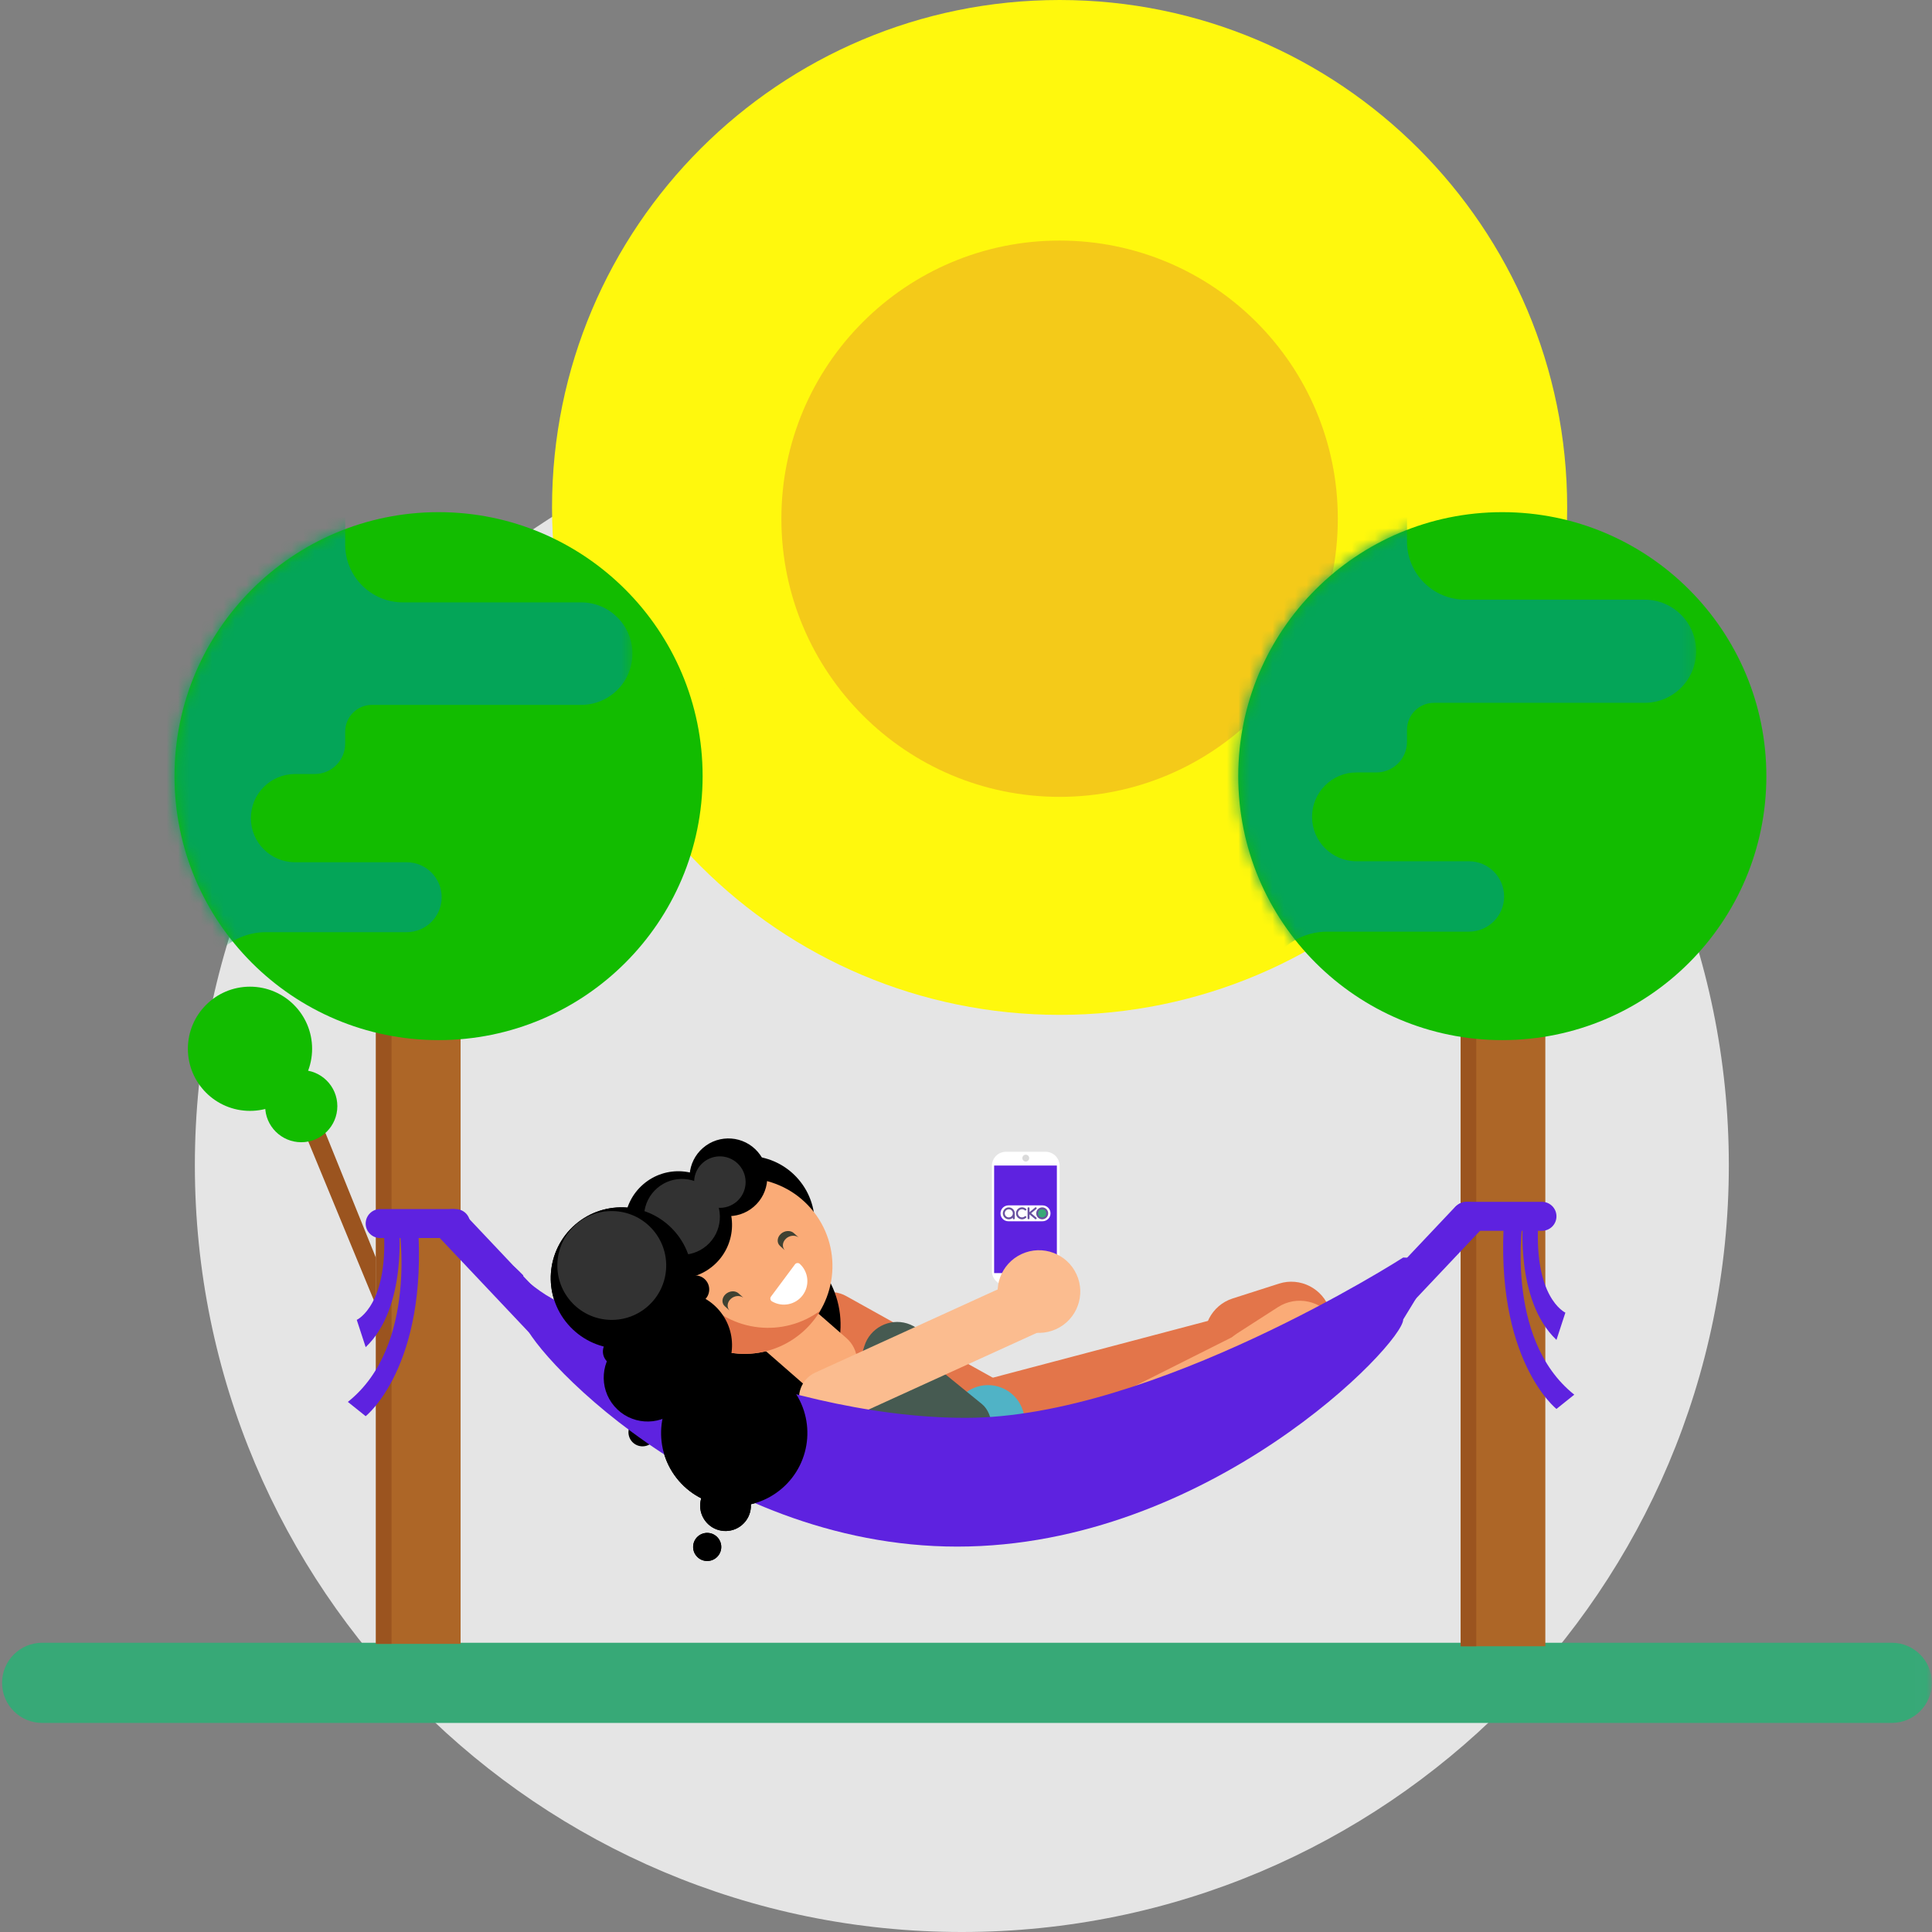 <?xml version="1.0" encoding="UTF-8"?>
<svg width="170px" height="170px" viewBox="0 0 170 170" version="1.1" xmlns="http://www.w3.org/2000/svg" xmlns:xlink="http://www.w3.org/1999/xlink">
    <rect x="0" y="0" width="170" height="170" fill="#808080" stroke="none"/>
    <!-- Generator: Sketch 47.1 (45422) - http://www.bohemiancoding.com/sketch -->
    <title>Claims_3Relax</title>
    <desc>Created with Sketch.</desc>
    <defs>
        <polygon id="path-1" points="0 170 175.988 170 175.988 0 0 0"></polygon>
        <path d="M40.476,7.542 C36.231,2.956 30.16,0.085 23.417,0.085 C10.584,0.085 0.183,10.484 0.183,23.312 C0.183,32.173 5.144,39.874 12.441,43.791 L34.393,43.791 C36.676,42.565 38.73,40.969 40.476,39.083 L40.476,7.542 L40.476,7.542 Z" id="path-3"></path>
        <polygon id="path-5" points="0 170 175.988 170 175.988 0 0 0"></polygon>
        <path d="M40.783,7.542 C36.539,2.956 30.467,0.085 23.724,0.085 C10.892,0.085 0.49,10.484 0.49,23.312 C0.49,32.172 5.451,39.873 12.747,43.791 L34.701,43.791 C36.984,42.565 39.038,40.969 40.783,39.084 L40.783,7.542 L40.783,7.542 Z" id="path-7"></path>
    </defs>
    <g id="Page-1" stroke="none" stroke-width="1" fill="none" fill-rule="evenodd">
        <g id="claims_Car_web" transform="translate(-641, -1445)">
            <g id="Claims_3Relax" transform="translate(635, 1445)">
                <g id="Group-67">
                    <path d="M158.123,102.529 C158.123,139.792 127.907,170 90.634,170 C53.361,170 23.146,139.792 23.146,102.529 C23.146,65.266 53.361,35.058 90.634,35.058 C127.907,35.058 158.123,65.266 158.123,102.529 Z" id="Fill-1" fill="#E5E5E5"></path>
                    <path d="M143.898,44.65 C143.898,69.309 123.902,89.3 99.236,89.3 C74.57,89.3 54.574,69.309 54.574,44.65 C54.574,19.991 74.57,0 99.236,0 C123.902,0 143.898,19.991 143.898,44.65" id="Fill-3" fill="#FFF80D"></path>
                    <path d="M132.381,45.492 C132.381,63.793 117.541,78.629 99.236,78.629 C80.93,78.629 66.091,63.793 66.091,45.492 C66.091,27.192 80.93,12.356 99.236,12.356 C117.541,12.356 132.381,27.192 132.381,45.492" id="Fill-5" fill="#FFF80D"></path>
                    <path d="M123.717,45.642 C123.717,59.159 112.757,70.117 99.236,70.117 C85.715,70.117 74.755,59.159 74.755,45.642 C74.755,32.125 85.715,21.167 99.236,21.167 C112.757,21.167 123.717,32.125 123.717,45.642" id="Fill-7" fill="#F4CA19"></path>
                    <path d="M94.511,113.081 L98.005,113.081 C98.682,113.081 99.236,112.527 99.236,111.851 L99.236,102.576 C99.236,101.9 98.682,101.347 98.005,101.347 L94.511,101.347 C93.835,101.347 93.281,101.9 93.281,102.576 L93.281,111.851 C93.281,112.527 93.835,113.081 94.511,113.081" id="Fill-9" fill="#FFFFFF"></path>
                    <path d="M95.356,112.791 L97.161,112.791 C97.21,112.791 97.25,112.749 97.25,112.701 C97.25,112.652 97.21,112.612 97.161,112.612 L95.356,112.612 C95.307,112.612 95.266,112.652 95.266,112.701 C95.266,112.749 95.307,112.791 95.356,112.791" id="Fill-11" fill="#DADADA"></path>
                    <path d="M94.586,112.836 L97.854,112.836 C98.487,112.836 99.005,112.319 99.005,111.686 L99.005,103.011 C99.005,102.378 98.487,101.86 97.854,101.86 L94.586,101.86 C93.954,101.86 93.436,102.378 93.436,103.011 L93.436,111.686 C93.436,112.319 93.954,112.836 94.586,112.836" id="Fill-13" fill="#FFFFFF"></path>
                    <mask id="mask-2" fill="white">
                        <use xlink:href="#path-1"></use>
                    </mask>
                    <g id="Clip-16"></g>
                    <polygon id="Fill-15" fill="#5E22E0" mask="url(#mask-2)" points="93.475 112.022 98.996 112.022 98.996 102.558 93.475 102.558"></polygon>
                    <path d="M97.732,106.063 L94.74,106.063 C94.351,106.063 94.035,106.378 94.035,106.766 C94.035,107.155 94.343,107.462 94.731,107.462 L97.724,107.462 C98.113,107.462 98.436,107.155 98.436,106.766 C98.436,106.378 98.121,106.063 97.732,106.063" id="Fill-17" fill="#FFFFFF" mask="url(#mask-2)"></path>
                    <path d="M97.705,107.289 C97.416,107.289 97.18,107.054 97.18,106.764 C97.18,106.476 97.416,106.24 97.705,106.24 C97.994,106.24 98.23,106.476 98.23,106.764 C98.23,107.054 97.994,107.289 97.705,107.289" id="Fill-18" fill="#6850A0" mask="url(#mask-2)"></path>
                    <path d="M98.063,106.764 C98.063,106.962 97.902,107.122 97.705,107.122 C97.507,107.122 97.347,106.962 97.347,106.764 C97.347,106.567 97.507,106.407 97.705,106.407 C97.902,106.407 98.063,106.567 98.063,106.764" id="Fill-19" fill="#37A977" mask="url(#mask-2)"></path>
                    <path d="M94.766,107.12 C94.57,107.12 94.411,106.961 94.411,106.764 C94.411,106.568 94.57,106.409 94.766,106.409 C94.962,106.409 95.122,106.568 95.122,106.764 C95.122,106.961 94.962,107.12 94.766,107.12 L94.766,107.12 Z M95.291,106.764 C95.291,106.475 95.055,106.24 94.766,106.24 C94.477,106.24 94.242,106.475 94.242,106.764 C94.242,107.053 94.477,107.289 94.766,107.289 C94.903,107.289 95.028,107.236 95.122,107.149 L95.122,107.204 C95.122,107.25 95.159,107.289 95.206,107.289 C95.252,107.289 95.291,107.25 95.291,107.204 L95.291,106.781 L95.291,106.776 L95.291,106.764 Z" id="Fill-20" fill="#6850A0" mask="url(#mask-2)"></path>
                    <path d="M95.928,107.289 C95.637,107.289 95.4,107.053 95.4,106.762 C95.4,106.47 95.637,106.234 95.928,106.234 C96.059,106.234 96.184,106.282 96.281,106.369 C96.316,106.4 96.319,106.453 96.288,106.488 C96.256,106.523 96.202,106.526 96.168,106.495 C96.102,106.435 96.017,106.403 95.928,106.403 C95.73,106.403 95.57,106.564 95.57,106.762 C95.57,106.959 95.73,107.119 95.928,107.119 C96.017,107.119 96.102,107.087 96.168,107.027 C96.203,106.997 96.256,107 96.288,107.034 C96.319,107.069 96.316,107.123 96.281,107.154 C96.184,107.241 96.059,107.289 95.928,107.289" id="Fill-21" fill="#6850A0" mask="url(#mask-2)"></path>
                    <path d="M97.188,107.136 L96.733,106.755 L97.188,106.381 C97.223,106.351 97.229,106.298 97.199,106.263 C97.169,106.227 97.116,106.222 97.08,106.252 L96.588,106.659 L96.588,106.317 C96.588,106.27 96.55,106.233 96.504,106.233 C96.457,106.233 96.419,106.27 96.419,106.317 L96.419,107.2 C96.419,107.247 96.457,107.284 96.504,107.284 C96.55,107.284 96.588,107.247 96.588,107.2 L96.588,106.857 L97.08,107.265 C97.096,107.278 97.115,107.284 97.134,107.284 C97.158,107.284 97.182,107.274 97.199,107.254 C97.229,107.218 97.223,107.165 97.188,107.136" id="Fill-22" fill="#6850A0" mask="url(#mask-2)"></path>
                    <path d="M96.258,102.205 C96.425,102.205 96.559,102.071 96.559,101.905 C96.559,101.738 96.425,101.604 96.258,101.604 C96.092,101.604 95.958,101.738 95.958,101.905 C95.958,102.071 96.092,102.205 96.258,102.205" id="Fill-23" fill="#DADADA" mask="url(#mask-2)"></path>
                    <path d="M112.162,118.717 L112.161,118.717 C111.567,116.858 112.6,114.851 114.459,114.256 L118.546,112.947 C120.404,112.352 122.412,113.385 123.008,115.243 L123.008,115.244 C123.603,117.103 122.57,119.11 120.711,119.705 L116.624,121.014 C114.766,121.609 112.757,120.576 112.162,118.717" id="Fill-24" fill="#E3754A" mask="url(#mask-2)"></path>
                    <path d="M90.064,124.953 L90.064,124.953 C90.471,126.417 91.836,127.342 93.098,127.009 L115.911,120.985 C117.172,120.651 117.872,119.181 117.465,117.718 C117.059,116.254 115.693,115.328 114.432,115.661 L91.619,121.686 C90.357,122.019 89.658,123.489 90.064,124.953" id="Fill-25" fill="#E3754A" mask="url(#mask-2)"></path>
                    <path d="M113.779,122.241 L113.778,122.241 C112.722,120.6 113.201,118.394 114.842,117.338 L118.451,115.016 C120.093,113.959 122.299,114.438 123.356,116.08 C124.412,117.721 123.934,119.927 122.292,120.984 L118.683,123.305 C117.042,124.36 114.835,123.882 113.779,122.241" id="Fill-26" fill="#FAAB77" mask="url(#mask-2)"></path>
                    <path d="M76.7,115.111 L76.7,115.111 C77.439,113.783 79.13,113.303 80.459,114.043 L97.066,123.291 C98.395,124.031 98.876,125.722 98.136,127.05 L98.135,127.05 C97.395,128.378 95.705,128.858 94.376,128.119 L77.769,118.87 C76.44,118.129 75.96,116.439 76.7,115.111" id="Fill-27" fill="#E3754A" mask="url(#mask-2)"></path>
                    <path d="M94.63,124.357 C95.682,122.471 98.062,121.794 99.949,122.845 C101.836,123.896 102.513,126.276 101.462,128.161 C100.41,130.048 98.03,130.725 96.143,129.674 C94.257,128.623 93.579,126.243 94.63,124.357" id="Fill-28" fill="#E3754A" mask="url(#mask-2)"></path>
                    <path d="M61.826,115.666 C59.292,117.848 59.007,121.67 61.189,124.203 C63.372,126.737 67.195,127.023 69.729,124.84 C72.263,122.658 72.549,118.836 70.366,116.303 C68.183,113.769 64.36,113.484 61.826,115.666" id="Fill-29" fill="#000000" mask="url(#mask-2)"></path>
                    <path d="M61.301,106.557 C57.903,109.482 57.521,114.606 60.446,118.002 C63.372,121.398 68.497,121.78 71.894,118.856 C75.291,115.931 75.674,110.807 72.748,107.411 C69.823,104.015 64.698,103.632 61.301,106.557" id="Fill-30" fill="#000000" mask="url(#mask-2)"></path>
                    <path d="M90.076,123.612 C90.901,122.032 92.85,121.42 94.43,122.245 C96.01,123.069 96.623,125.017 95.798,126.597 C94.973,128.176 93.024,128.789 91.444,127.964 C89.864,127.14 89.252,125.192 90.076,123.612" id="Fill-31" fill="#50B3C6" mask="url(#mask-2)"></path>
                    <path d="M87.431,127.218 C88.826,124.546 92.123,123.511 94.796,124.904 C97.469,126.299 98.504,129.596 97.109,132.267 C95.715,134.94 92.418,135.975 89.745,134.581 C87.072,133.186 86.037,129.89 87.431,127.218" id="Fill-32" fill="#50B3C6" mask="url(#mask-2)"></path>
                    <path d="M88.818,132.09 C89.266,130.091 91.319,128.518 93.406,128.575 C95.492,128.632 96.821,130.299 96.373,132.297 C95.926,134.296 93.872,135.869 91.785,135.812 C89.699,135.754 88.37,134.088 88.818,132.09" id="Fill-33" fill="#8ED3DB" mask="url(#mask-2)"></path>
                    <path d="M82.342,120.002 L82.342,120.002 C83.274,118.207 84.922,117.457 86.003,118.338 L92.398,123.542 C93.48,124.423 93.603,126.612 92.671,128.408 C91.739,130.204 90.092,130.953 89.011,130.072 L82.616,124.868 C81.534,123.988 81.411,121.799 82.342,120.002" id="Fill-34" fill="#465A51" mask="url(#mask-2)"></path>
                    <path d="M66.549,110.431 C63.152,113.356 62.771,118.48 65.696,121.876 C68.621,125.272 73.746,125.654 77.144,122.73 C80.541,119.805 80.923,114.681 77.997,111.285 C75.072,107.889 69.947,107.506 66.549,110.431" id="Fill-35" fill="#000000" mask="url(#mask-2)"></path>
                    <path d="M66.405,121.22 C63.712,123.539 63.409,127.601 65.729,130.294 C68.048,132.987 72.112,133.29 74.805,130.971 C77.499,128.652 77.802,124.589 75.482,121.897 C73.163,119.204 69.099,118.901 66.405,121.22" id="Fill-36" fill="#000000" mask="url(#mask-2)"></path>
                    <path d="M67.917,103.142 C65.444,105.272 65.165,109.002 67.295,111.476 C69.425,113.948 73.157,114.227 75.631,112.097 C78.104,109.967 78.382,106.237 76.253,103.763 C74.122,101.291 70.39,101.012 67.917,103.142" id="Fill-37" fill="#000000" mask="url(#mask-2)"></path>
                    <path d="M62.942,105.071 C59.95,107.648 59.614,112.162 62.19,115.153 C64.768,118.145 69.283,118.481 72.275,115.905 C75.268,113.328 75.605,108.814 73.027,105.823 C70.45,102.831 65.935,102.494 62.942,105.071" id="Fill-38" fill="#000000" mask="url(#mask-2)"></path>
                    <path d="M71.894,113.915 L71.894,113.914 C72.894,112.77 74.648,112.651 75.793,113.651 L80.479,117.74 C81.623,118.741 81.743,120.494 80.743,121.639 C79.743,122.784 77.988,122.903 76.843,121.903 L72.158,117.813 C71.013,116.814 70.894,115.06 71.894,113.915" id="Fill-39" fill="#FAAB77" mask="url(#mask-2)"></path>
                    <path d="M67.42,135.181 C66.903,135.626 66.844,136.407 67.29,136.925 C67.736,137.442 68.517,137.501 69.035,137.055 C69.553,136.609 69.611,135.828 69.165,135.311 C68.719,134.793 67.938,134.735 67.42,135.181" id="Fill-40" fill="#000000" mask="url(#mask-2)"></path>
                    <path d="M66.473,105.544 C63.238,108.329 62.874,113.21 65.66,116.444 C68.446,119.678 73.327,120.042 76.563,117.257 C79.798,114.471 80.162,109.591 77.376,106.357 C74.59,103.122 69.709,102.758 66.473,105.544" id="Fill-41" fill="#FAAB77" mask="url(#mask-2)"></path>
                    <path d="M74.702,108.577 L74.702,108.577 C74.367,108.888 74.336,109.361 74.634,109.63 L75.007,109.967 L75.052,110.003 C74.798,109.729 74.841,109.286 75.159,108.991 L75.159,108.99 C75.478,108.695 75.961,108.65 76.264,108.879 L76.224,108.839 L75.85,108.502 C75.553,108.233 75.036,108.267 74.702,108.577" id="Fill-42" fill="#3F4132" mask="url(#mask-2)"></path>
                    <path d="M66.473,105.544 C63.238,108.329 62.874,113.21 65.66,116.444 C68.446,119.678 73.327,120.042 76.563,117.257 C77.223,116.689 77.763,116.033 78.182,115.322 C74.957,117.712 70.385,117.243 67.725,114.154 C65.506,111.579 65.285,107.962 66.918,105.188 C66.767,105.301 66.619,105.419 66.473,105.544" id="Fill-43" fill="#E3754A" mask="url(#mask-2)"></path>
                    <path d="M73.927,114.51 C74.835,115.047 76.005,114.81 76.634,113.964 C77.264,113.118 77.155,111.93 76.38,111.214 C76.318,111.156 76.241,111.131 76.156,111.138 C76.071,111.146 76.001,111.185 75.95,111.254 L73.842,114.087 C73.791,114.156 73.773,114.234 73.789,114.318 C73.807,114.402 73.854,114.467 73.927,114.51" id="Fill-44" fill="#FFFFFF" mask="url(#mask-2)"></path>
                    <path d="M69.842,113.883 L69.841,113.883 C69.507,114.193 69.477,114.667 69.774,114.935 L70.148,115.273 L70.191,115.308 C69.938,115.035 69.98,114.591 70.299,114.296 L70.299,114.296 C70.617,114.001 71.101,113.956 71.404,114.185 L71.364,114.145 L70.99,113.807 C70.692,113.538 70.176,113.572 69.842,113.883" id="Fill-45" fill="#3F4132" mask="url(#mask-2)"></path>
                    <path d="M56.625,107.744 C54.019,109.987 53.726,113.918 55.97,116.523 C58.214,119.127 62.145,119.42 64.75,117.177 C67.356,114.934 67.65,111.004 65.406,108.398 C63.162,105.794 59.231,105.5 56.625,107.744" id="Fill-46" fill="#000000" mask="url(#mask-2)"></path>
                    <path d="M62.604,104.204 C60.626,105.906 60.404,108.889 62.107,110.866 C63.81,112.844 66.794,113.065 68.771,111.363 C70.749,109.661 70.971,106.677 69.269,104.7 C67.566,102.723 64.582,102.501 62.604,104.204" id="Fill-47" fill="#000000" mask="url(#mask-2)"></path>
                    <path d="M62.604,114.787 C60.626,116.489 60.404,119.472 62.107,121.45 C63.81,123.427 66.794,123.649 68.771,121.946 C70.749,120.244 70.971,117.26 69.269,115.284 C67.566,113.307 64.582,113.085 62.604,114.787" id="Fill-48" fill="#000000" mask="url(#mask-2)"></path>
                    <path d="M67.863,101.001 C66.432,102.233 66.27,104.392 67.503,105.823 C68.736,107.254 70.895,107.415 72.326,106.183 C73.758,104.951 73.919,102.791 72.686,101.361 C71.454,99.93 69.294,99.769 67.863,101.001" id="Fill-49" fill="#000000" mask="url(#mask-2)"></path>
                    <path d="M56.705,107.723 C54.7,109.449 54.475,112.472 56.201,114.477 C57.928,116.48 60.952,116.706 62.956,114.98 C64.961,113.254 65.186,110.231 63.46,108.227 C61.734,106.223 58.709,105.998 56.705,107.723" id="Fill-50" fill="#323232" mask="url(#mask-2)"></path>
                    <path d="M63.828,104.544 C62.432,105.747 62.274,107.853 63.478,109.25 C64.68,110.647 66.788,110.804 68.185,109.602 C69.581,108.398 69.738,106.292 68.535,104.895 C67.332,103.499 65.225,103.341 63.828,104.544" id="Fill-51" fill="#323232" mask="url(#mask-2)"></path>
                    <path d="M81.836,119.154 L82.061,118.432 C82.552,116.859 84.243,115.968 85.818,116.451 C87.394,116.935 88.282,118.617 87.791,120.19 L87.566,120.912 C87.075,122.485 85.384,123.376 83.809,122.893 C82.233,122.409 81.345,120.727 81.836,119.154" id="Fill-52" fill="#465A51" mask="url(#mask-2)"></path>
                    <path d="M90.326,132.849 L90.326,132.849 C91.008,134.207 92.678,134.76 94.036,134.077 L118.598,121.743 C119.956,121.062 120.51,119.392 119.827,118.034 L119.827,118.034 C119.145,116.676 117.475,116.124 116.117,116.805 L91.555,129.14 C90.197,129.822 89.644,131.491 90.326,132.849" id="Fill-53" fill="#FAAB77" mask="url(#mask-2)"></path>
                    <path d="M68.384,130.793 C67.449,131.598 67.344,133.007 68.149,133.941 C68.953,134.876 70.363,134.981 71.298,134.176 C72.233,133.371 72.338,131.962 71.533,131.027 C70.729,130.093 69.318,129.987 68.384,130.793" id="Fill-54" fill="#000000" mask="url(#mask-2)"></path>
                    <path d="M61.729,125.092 C61.212,125.538 61.153,126.318 61.599,126.836 C62.045,127.354 62.825,127.412 63.343,126.966 C63.862,126.52 63.92,125.739 63.474,125.221 C63.028,124.704 62.246,124.646 61.729,125.092" id="Fill-55" fill="#000000" mask="url(#mask-2)"></path>
                    <path d="M67.863,102.298 C66.914,103.115 66.808,104.546 67.625,105.494 C68.441,106.443 69.872,106.549 70.821,105.732 C71.769,104.915 71.876,103.485 71.059,102.537 C70.243,101.588 68.812,101.482 67.863,102.298" id="Fill-56" fill="#323232" mask="url(#mask-2)"></path>
                    <path d="M103.349,124.595 C103.094,124.098 103.626,123.336 104.538,122.892 C105.449,122.449 106.394,122.493 106.648,122.99 C106.904,123.488 106.371,124.25 105.46,124.693 C104.549,125.136 103.604,125.092 103.349,124.595" id="Fill-57" fill="#FBBC8F" mask="url(#mask-2)"></path>
                    <path d="M76.532,124.021 L76.531,124.021 C75.966,122.795 76.509,121.334 77.737,120.775 L95.596,112.633 C96.825,112.074 98.292,112.618 98.857,113.844 C99.422,115.07 98.879,116.531 97.651,117.091 L79.792,125.232 C78.563,125.792 77.097,125.248 76.532,124.021" id="Fill-58" fill="#FBBC8F" mask="url(#mask-2)"></path>
                    <path d="M94.113,115.16 C93.276,113.334 94.078,111.176 95.904,110.34 C97.73,109.504 99.888,110.305 100.725,112.131 C101.562,113.957 100.76,116.114 98.934,116.951 C97.108,117.787 94.95,116.986 94.113,115.16" id="Fill-59" fill="#FBBC8F" mask="url(#mask-2)"></path>
                    <path d="M172.46,144.549 L9.707,144.549 C7.76,144.549 6.18,146.128 6.18,148.076 C6.18,150.024 7.76,151.603 9.707,151.603 L172.46,151.603 C174.408,151.603 175.988,150.024 175.988,148.076 C175.988,146.128 174.408,144.549 172.46,144.549" id="Fill-60" fill="#37A977" mask="url(#mask-2)"></path>
                    <polygon id="Fill-61" fill="#AD6627" mask="url(#mask-2)" points="39.081 144.647 46.528 144.647 46.528 74.108 39.081 74.108"></polygon>
                    <path d="M42.805,144.647 L44.59,144.647" id="Fill-62" fill="#D3854A" mask="url(#mask-2)"></path>
                    <path d="M44.59,74.108 L42.805,74.108" id="Fill-63" fill="#D3854A" mask="url(#mask-2)"></path>
                    <polygon id="Fill-64" fill="#9B541F" mask="url(#mask-2)" points="39.081 144.647 40.453 144.647 40.453 74.108 39.081 74.108"></polygon>
                    <polygon id="Fill-65" fill="#9B541F" mask="url(#mask-2)" points="39.081 110.684 34.116 98.405 32.286 98.405 39.081 114.864"></polygon>
                    <path d="M67.825,68.293 C67.825,81.123 57.422,91.522 44.59,91.522 C31.757,91.522 21.355,81.123 21.355,68.293 C21.355,55.464 31.757,45.065 44.59,45.065 C57.422,45.065 67.825,55.464 67.825,68.293" id="Fill-66" fill="#12BC00" mask="url(#mask-2)"></path>
                </g>
                <g id="Group-70" transform="translate(21.173, 44.981)">
                    <mask id="mask-4" fill="white">
                        <use xlink:href="#path-3"></use>
                    </mask>
                    <g id="Clip-69"></g>
                    <path d="M23.689,33.966 L23.689,33.966 C23.689,32.267 22.311,30.889 20.612,30.889 L10.784,30.889 C8.64,30.889 6.902,29.152 6.902,27.008 C6.902,24.865 8.64,23.127 10.784,23.127 L12.52,23.127 C14,23.127 15.201,21.928 15.201,20.447 L15.201,19.399 C15.201,18.098 16.255,17.043 17.556,17.043 L35.965,17.043 C38.456,17.043 40.476,15.024 40.476,12.533 C40.476,10.042 38.456,8.023 35.965,8.023 L20.284,8.023 C17.476,8.023 15.201,5.747 15.201,2.941 L15.201,-6.653 C10.337,-5.448 6.732,-1.057 6.732,4.177 L5.058,4.177 C-2.031,4.177 -7.779,9.922 -7.779,17.009 L-12.801,17.009 C-17.425,17.009 -21.173,20.756 -21.173,25.379 L-21.173,31.237 C-21.173,35.397 -17.8,38.77 -13.639,38.77 L-7.779,38.77 C-7.779,41.543 -5.53,43.791 -2.756,43.791 L2.496,43.791 L2.496,42.776 C2.496,39.61 5.064,37.043 8.231,37.043 L20.612,37.043 C22.311,37.043 23.689,35.665 23.689,33.966" id="Fill-68" fill="#04A558" mask="url(#mask-4)"></path>
                </g>
                <g id="Group-88">
                    <path d="M35.683,97.332 C35.683,99.085 34.262,100.507 32.508,100.507 C30.755,100.507 29.332,99.085 29.332,97.332 C29.332,95.579 30.755,94.157 32.508,94.157 C34.262,94.157 35.683,95.579 35.683,97.332 Z" id="Fill-71" fill="#12BC00"></path>
                    <path d="M33.463,92.283 C33.463,95.301 31.016,97.748 27.997,97.748 C24.978,97.748 22.532,95.301 22.532,92.283 C22.532,89.266 24.978,86.819 27.997,86.819 C31.016,86.819 33.463,89.266 33.463,92.283" id="Fill-73" fill="#12BC00"></path>
                    <mask id="mask-6" fill="white">
                        <use xlink:href="#path-5"></use>
                    </mask>
                    <g id="Clip-76"></g>
                    <polygon id="Fill-75" fill="#AD6627" mask="url(#mask-6)" points="134.528 144.857 141.976 144.857 141.976 74.318 134.528 74.318"></polygon>
                    <polygon id="Fill-77" fill="#9B541F" mask="url(#mask-6)" points="134.529 144.857 135.9 144.857 135.9 74.318 134.529 74.318"></polygon>
                    <path d="M135.041,108.3 L141.682,108.3 C142.386,108.3 142.956,107.73 142.956,107.026 C142.956,106.323 142.386,105.752 141.682,105.752 L135.041,105.752 C134.338,105.752 133.767,106.323 133.767,107.026 C133.767,107.73 134.338,108.3 135.041,108.3" id="Fill-78" fill="#5E22E0" mask="url(#mask-6)"></path>
                    <path d="M140.037,107.026 C140.037,107.026 138.252,117.739 144.524,122.719 L142.956,123.975 C142.956,123.975 137.468,119.662 138.362,107.026 L140.037,107.026 Z" id="Fill-79" fill="#5E22E0" mask="url(#mask-6)"></path>
                    <path d="M140.037,107.026 C140.037,107.026 139.232,114.374 142.956,117.9 L143.74,115.501 C143.74,115.501 140.812,114.178 141.394,107.026 L140.037,107.026 Z" id="Fill-80" fill="#5E22E0" mask="url(#mask-6)"></path>
                    <path d="M46.09,108.937 L39.45,108.937 C38.746,108.937 38.176,108.367 38.176,107.663 C38.176,106.96 38.746,106.389 39.45,106.389 L46.09,106.389 C46.794,106.389 47.365,106.96 47.365,107.663 C47.365,108.367 46.794,108.937 46.09,108.937" id="Fill-81" fill="#5E22E0" mask="url(#mask-6)"></path>
                    <path d="M41.094,107.663 C41.094,107.663 42.879,118.376 36.608,123.356 L38.176,124.612 C38.176,124.612 43.664,120.298 42.77,107.663 L41.094,107.663 Z" id="Fill-82" fill="#5E22E0" mask="url(#mask-6)"></path>
                    <path d="M41.094,107.663 C41.094,107.663 41.9,115.01 38.176,118.537 L37.392,116.138 C37.392,116.138 40.321,114.815 39.738,107.663 L41.094,107.663 Z" id="Fill-83" fill="#5E22E0" mask="url(#mask-6)"></path>
                    <path d="M90.231,136.088 C68.127,136.088 52.041,118.258 52.041,116.102 L52.041,112.219 C49.72,109.832 52.041,113.101 55.177,114.57 C55.177,114.57 73.559,124.759 90.966,124.759 C107.522,124.759 129.471,110.652 129.471,110.652 C131.626,110.652 130.646,112.023 130.646,114.178 L129.471,116.102 C129.471,118.258 112.335,136.088 90.231,136.088" id="Fill-84" fill="#5E22E0" mask="url(#mask-6)"></path>
                    <path d="M58.043,123.065 L44.74,108.981 C44.148,108.389 44.148,107.423 44.74,106.833 C45.33,106.242 46.296,106.242 46.887,106.833 L60.192,120.918 C60.783,121.508 60.783,122.474 60.192,123.065 C59.601,123.656 58.635,123.656 58.043,123.065" id="Fill-85" fill="#5E22E0" mask="url(#mask-6)"></path>
                    <path d="M122.883,122.428 L136.187,108.344 C136.778,107.753 136.778,106.786 136.187,106.196 C135.597,105.605 134.63,105.605 134.039,106.196 L120.734,120.281 C120.144,120.871 120.144,121.838 120.734,122.428 C121.325,123.019 122.292,123.019 122.883,122.428" id="Fill-86" fill="#5E22E0" mask="url(#mask-6)"></path>
                    <path d="M161.425,68.293 C161.425,81.123 151.022,91.522 138.19,91.522 C125.358,91.522 114.956,81.123 114.956,68.293 C114.956,55.464 125.358,45.065 138.19,45.065 C151.022,45.065 161.425,55.464 161.425,68.293" id="Fill-87" fill="#12BC00" mask="url(#mask-6)"></path>
                </g>
                <g id="Group-91" transform="translate(114.466, 44.981)">
                    <mask id="mask-8" fill="white">
                        <use xlink:href="#path-7"></use>
                    </mask>
                    <g id="Clip-90"></g>
                    <path d="M23.884,33.9 L23.884,33.9 C23.884,32.19 22.497,30.802 20.785,30.802 L10.892,30.802 C8.734,30.802 6.984,29.053 6.984,26.896 C6.984,24.738 8.734,22.989 10.892,22.989 L12.64,22.989 C14.131,22.989 15.338,21.781 15.338,20.292 L15.338,19.235 C15.338,17.926 16.4,16.864 17.71,16.864 L36.242,16.864 C38.75,16.864 40.783,14.832 40.783,12.324 C40.783,9.816 38.75,7.784 36.242,7.784 L20.456,7.784 C17.63,7.784 15.338,5.493 15.338,2.667 L15.338,-6.991 C10.443,-5.778 6.813,-1.358 6.813,3.911 L5.128,3.911 C-2.009,3.911 -7.794,9.695 -7.794,16.83 L-12.851,16.83 C-17.506,16.83 -21.278,20.602 -21.278,25.255 L-21.278,31.153 C-21.278,35.341 -17.883,38.736 -13.694,38.736 L-7.794,38.736 C-7.794,41.527 -5.53,43.791 -2.737,43.791 L2.548,43.791 L2.548,42.77 C2.548,39.582 5.133,36.998 8.322,36.998 L20.785,36.998 C22.497,36.998 23.884,35.611 23.884,33.9" id="Fill-89" fill="#04A558" mask="url(#mask-8)"></path>
                </g>
                <g id="Group-110" transform="translate(54.256, 105.837)">
                    <path d="M6.209,12.455 C4.592,13.847 4.409,16.286 5.803,17.902 C7.195,19.52 9.634,19.701 11.251,18.309 C12.868,16.917 13.05,14.478 11.658,12.861 C10.265,11.245 7.825,11.063 6.209,12.455" id="Fill-92" fill="#000000"></path>
                    <path d="M12.15,15.383 C9.457,17.702 9.154,21.765 11.473,24.457 C13.792,27.15 17.856,27.453 20.549,25.134 C23.244,22.815 23.547,18.753 21.227,16.06 C18.907,13.367 14.843,13.064 12.15,15.383" id="Fill-94" fill="#000000"></path>
                    <path d="M13.165,29.344 C12.647,29.79 12.588,30.57 13.034,31.088 C13.48,31.606 14.261,31.665 14.779,31.219 C15.297,30.772 15.355,29.992 14.909,29.474 C14.463,28.956 13.682,28.898 13.165,29.344" id="Fill-96" fill="#000000"></path>
                    <path d="M5.225,12.146 C4.707,12.591 4.648,13.372 5.094,13.89 C5.54,14.407 6.321,14.466 6.839,14.02 C7.357,13.574 7.415,12.793 6.97,12.276 C6.524,11.758 5.742,11.7 5.225,12.146" id="Fill-98" fill="#000000"></path>
                    <path d="M2.369,1.908 C-0.236,4.151 -0.529,8.081 1.714,10.686 C3.958,13.29 7.89,13.583 10.495,11.34 C13.101,9.097 13.394,5.167 11.15,2.562 C8.906,-0.042 4.975,-0.336 2.369,1.908" id="Fill-100" fill="#000000"></path>
                    <path d="M2.45,1.886 C0.445,3.612 0.219,6.636 1.945,8.64 C3.672,10.644 6.696,10.869 8.7,9.143 C10.706,7.418 10.931,4.394 9.204,2.39 C7.478,0.386 4.454,0.161 2.45,1.886" id="Fill-102" fill="#323232"></path>
                    <path d="M14.128,24.956 C13.193,25.761 13.088,27.171 13.893,28.105 C14.698,29.039 16.108,29.144 17.043,28.339 C17.977,27.534 18.083,26.125 17.278,25.19 C16.473,24.256 15.062,24.151 14.128,24.956" id="Fill-104" fill="#000000"></path>
                    <path d="M12.105,6.687 C11.588,7.133 11.529,7.914 11.975,8.431 C12.421,8.949 13.201,9.007 13.719,8.561 C14.237,8.115 14.296,7.335 13.85,6.817 C13.404,6.3 12.622,6.241 12.105,6.687" id="Fill-106" fill="#000000"></path>
                    <path d="M11.752,12.893 C11.008,13.533 10.925,14.655 11.566,15.399 C12.206,16.142 13.328,16.226 14.072,15.585 C14.816,14.946 14.899,13.823 14.259,13.08 C13.618,12.336 12.497,12.252 11.752,12.893" id="Fill-108" fill="#000000"></path>
                </g>
            </g>
        </g>
    </g>
</svg>